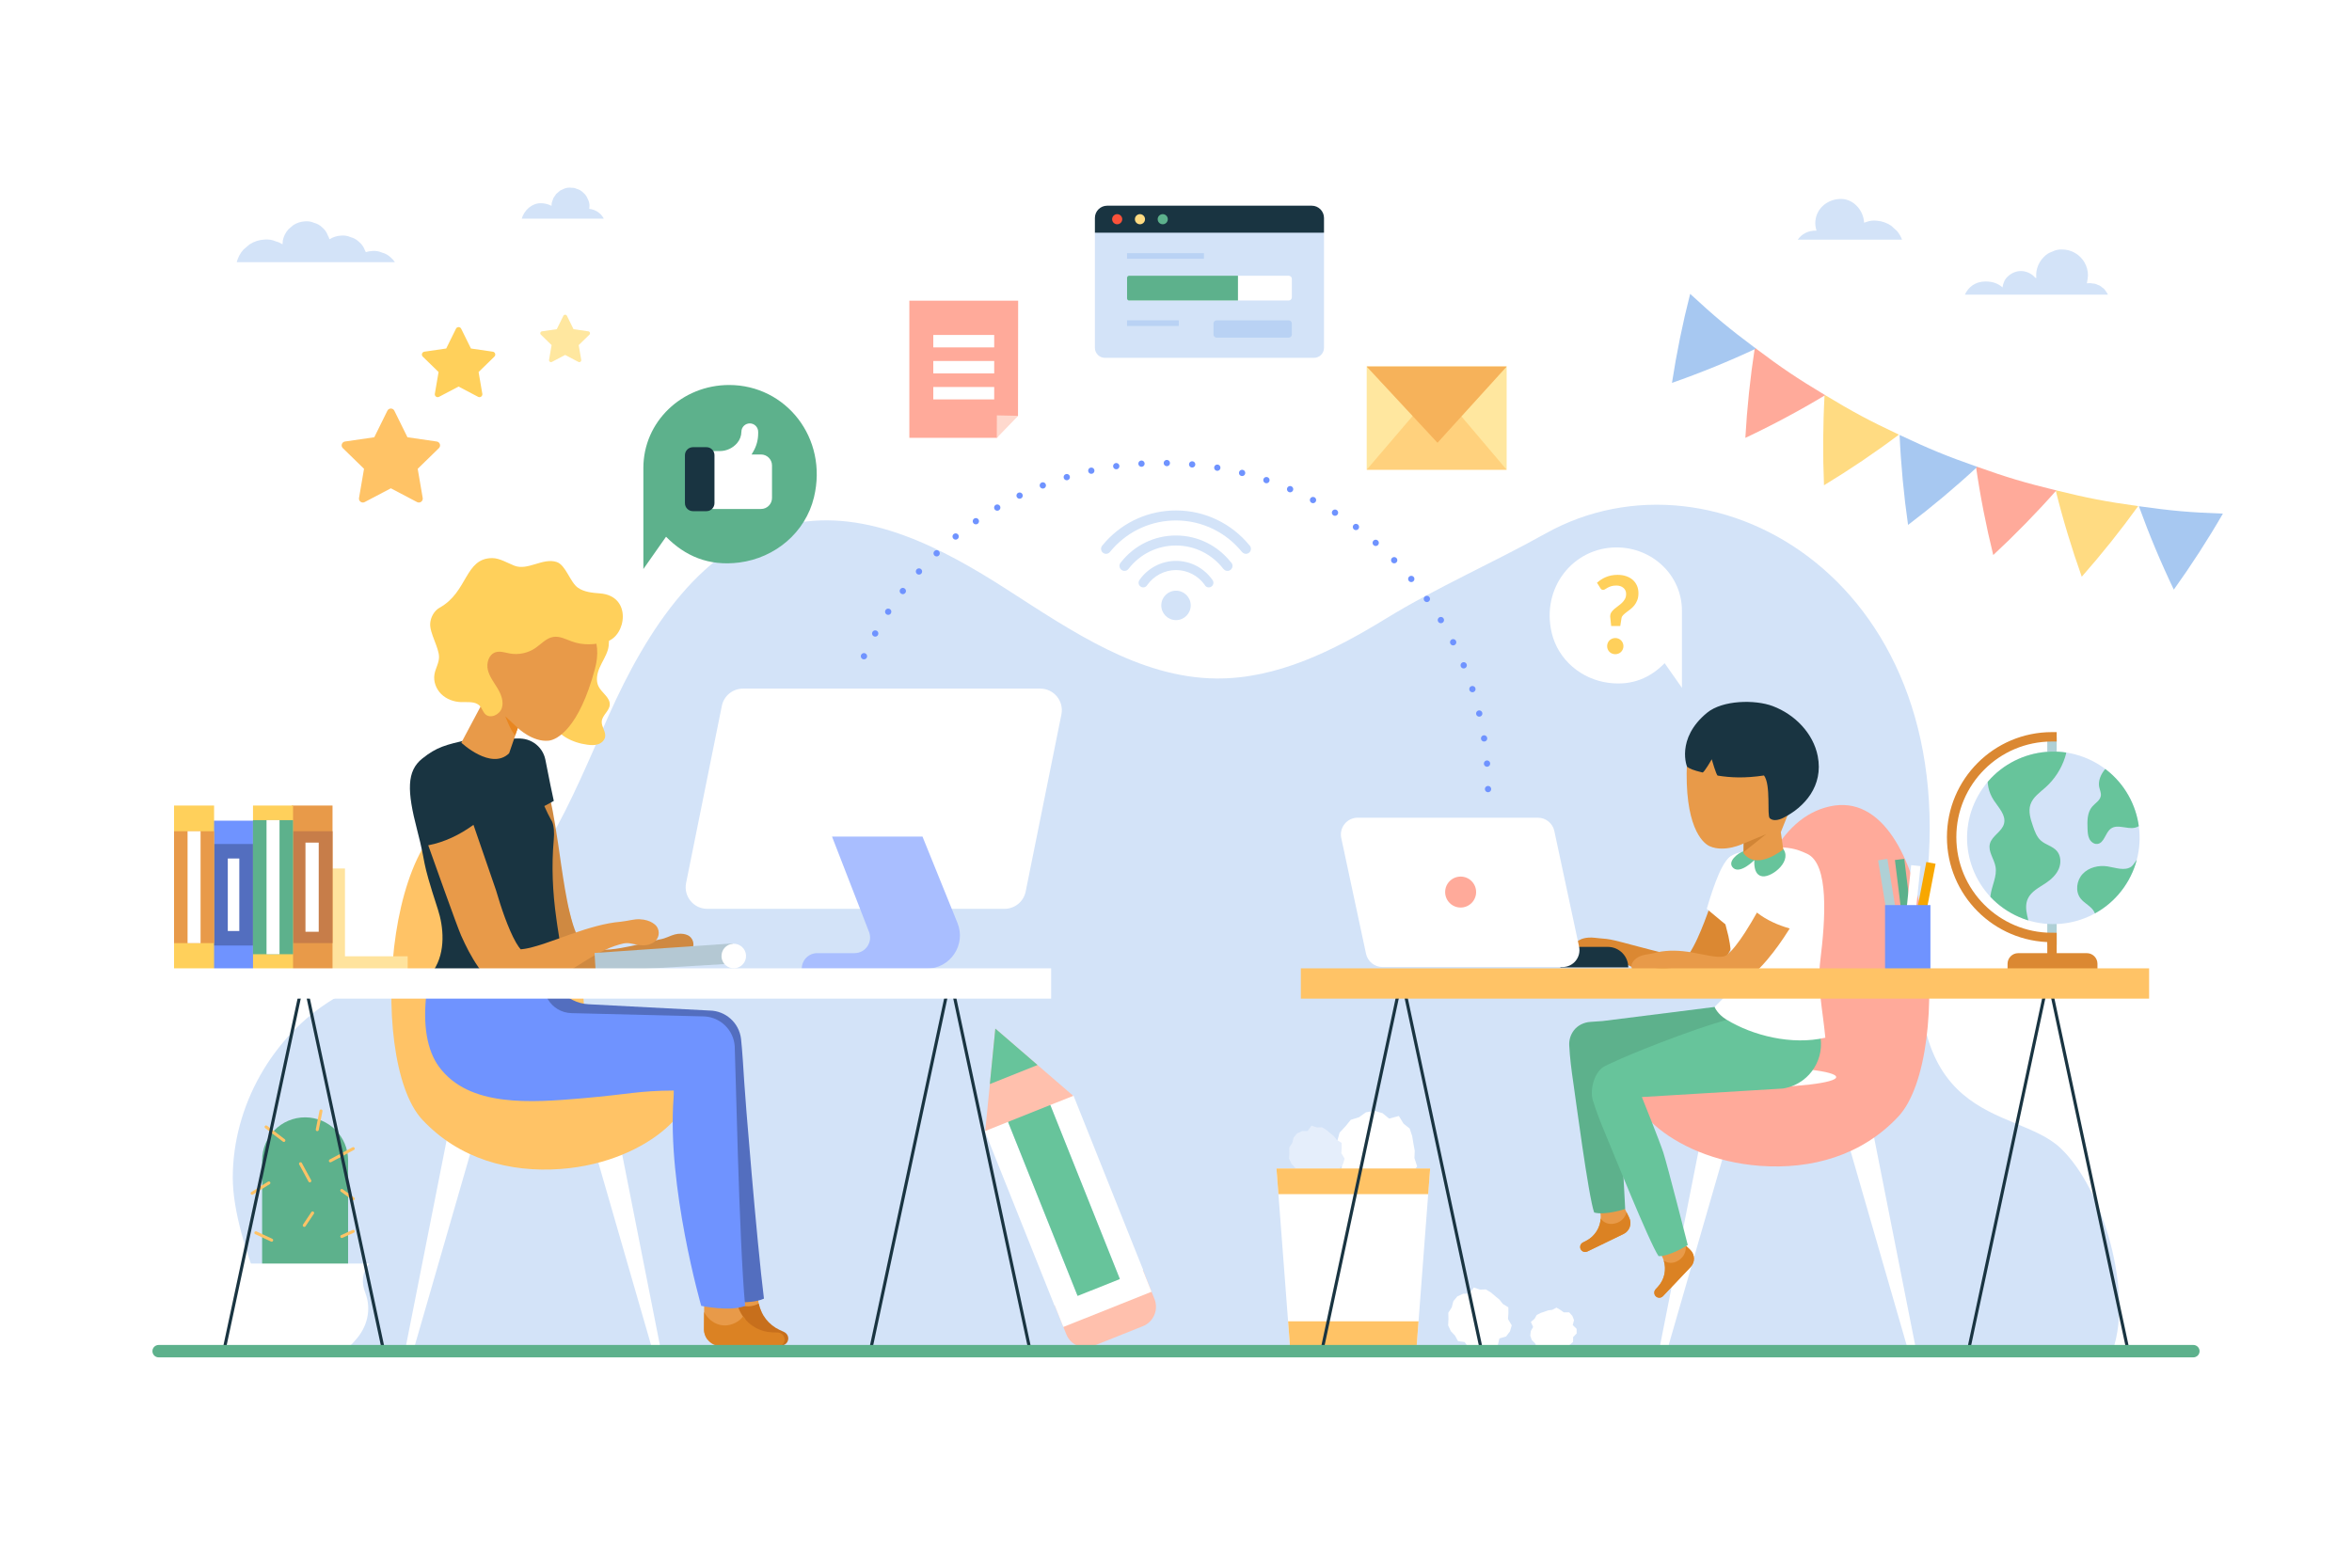 <?xml version="1.0" encoding="utf-8"?>
<!-- Generator: Adobe Illustrator 27.5.0, SVG Export Plug-In . SVG Version: 6.00 Build 0)  -->
<svg version="1.1" xmlns="http://www.w3.org/2000/svg" xmlns:xlink="http://www.w3.org/1999/xlink" x="0px" y="0px"
	 viewBox="0 0 750 500" style="enable-background:new 0 0 750 500;" xml:space="preserve">
<g id="BACKGROUND">
	<rect style="fill:#FFFFFF;" width="750" height="500"/>
</g>
<g id="OBJECTS">
	<g>
		<path style="fill:#D3E3F8;" d="M91.646,430.226h582.187c6.069-17.831-2.803-50.741-16.734-64.003
			c-14.993-14.273-53.848-5.154-43.381-79.772c14.056-100.206-66.585-146.613-120.832-116.312
			c-16.903,9.442-34.586,17.114-51.09,27.238c-16.504,10.124-34.691,19.225-54.051,19.02c-24.502-0.259-46.055-15.147-66.668-28.396
			c-20.613-13.249-44.465-25.868-68.472-20.958c-28.681,5.867-46.471,34.233-58.414,60.961
			c-11.943,26.728-23.059,56.428-47.915,71.893c-12.502,7.779-27.356,11.088-39.95,18.717
			c-19.481,11.803-32.091,34.175-32.101,56.952C74.216,396.93,91.646,430.226,91.646,430.226z"/>
		<g>
			<path style="fill:#FFC0AD;" d="M348.675,429.275l15.757-6.297c3.413-1.364,5.074-5.237,3.71-8.65l-3.793-9.492l-28.117,11.237
				l3.793,9.492C341.389,428.977,345.262,430.639,348.675,429.275z"/>
			
				<rect x="336.623" y="410.171" transform="matrix(-0.929 0.371 -0.371 -0.929 832.096 668.156)" style="fill:#FFFFFF;" width="30.28" height="7.931"/>
			<g>
				<polygon style="fill:#193441;" points="324.598,346.099 324.598,346.099 324.598,346.099 				"/>
				<polygon style="fill:#FFFFFF;" points="321.44,357.818 324.58,345.92 324.465,345.966 314.028,360.78 327.057,393.38 
					336.213,416.29 343.625,413.328 334.469,390.418 				"/>
				<polygon style="fill:#FFFFFF;" points="355.357,382.07 342.329,349.47 324.54,346.122 334.917,352.432 347.945,385.032 
					357.101,407.942 364.513,404.98 				"/>
				<g>
					<polygon style="fill:#6F93FF;" points="324.471,345.964 324.581,346.033 324.615,345.907 					"/>
					<polygon style="fill:#67C49B;" points="334.917,352.432 324.581,346.033 321.44,357.818 343.625,413.328 357.101,407.942 					
						"/>
				</g>
			</g>
			<polygon style="fill:#FFC0AD;" points="314.167,360.725 317.391,328.065 342.237,349.507 			"/>
			<polygon style="fill:#67C49B;" points="315.644,345.756 317.391,328.065 330.85,339.679 			"/>
		</g>
		<g>
			<polygon style="fill:#FFFFFF;" points="480.862,420.703 482.059,422.713 481.483,424.652 480.258,426.255 478.13,426.883 
				477.595,429.151 475.893,430.219 473.743,429.712 471.951,430.767 470.07,430.157 468.214,429.721 467.048,428.04 
				464.924,427.729 463.994,426.018 462.634,424.562 461.778,422.726 461.874,420.703 461.836,418.691 462.932,416.967 
				463.433,415.01 464.715,413.466 466.557,412.63 468.591,412.592 469.949,410.64 471.951,411.303 473.83,411.254 475.453,412.249 
				476.819,413.417 478.148,414.506 479.197,415.862 480.981,416.962 480.996,418.903 			"/>
			<polygon style="fill:#FFFFFF;" points="448.53,375.767 448.012,378.873 445.734,380.365 443.082,380.947 440.349,379.742 
				437.827,381.609 435.149,381.226 433.381,378.836 430.621,378.361 429.219,376.099 427.691,374.038 427.954,371.296 
				426.041,369.129 426.573,366.563 426.442,363.884 427.158,361.252 429.017,359.257 430.726,357.157 433.352,356.337 
				435.568,354.762 438.228,354.29 440.848,355.033 442.972,356.761 446.065,355.937 447.545,358.359 449.52,359.942 
				450.322,362.375 450.71,364.763 451.128,367.039 451.027,369.345 451.905,372.026 450.233,374.034 			"/>
			<polygon style="fill:#E5EEFB;" points="427.72,367.791 428.765,369.546 428.262,371.239 427.193,372.638 425.335,373.187 
				424.868,375.167 423.382,376.1 421.505,375.657 419.94,376.578 418.298,376.045 416.678,375.665 415.66,374.197 413.804,373.926 
				412.993,372.432 411.805,371.161 411.058,369.557 411.142,367.791 411.109,366.035 412.066,364.529 412.503,362.821 
				413.622,361.473 415.23,360.743 417.006,360.709 418.192,359.005 419.94,359.584 421.581,359.541 422.997,360.41 424.19,361.429 
				425.35,362.381 426.267,363.565 427.825,364.525 427.838,366.22 			"/>
			<polygon style="fill:#FFFFFF;" points="498.646,418.551 500.367,418.557 501.372,419.655 501.92,421.034 501.51,422.615 
				502.739,423.811 502.768,425.29 501.634,426.454 501.621,427.985 500.524,428.94 499.546,429.946 498.044,430.045 
				497.043,431.268 495.612,431.206 494.178,431.513 492.695,431.358 491.455,430.531 490.171,429.793 489.498,428.448 
				488.453,427.392 487.965,425.998 488.135,424.519 488.881,423.221 488.164,421.625 489.34,420.613 490.021,419.409 
				491.263,418.762 492.517,418.342 493.708,417.917 494.961,417.768 496.331,417.059 497.561,417.784 			"/>
			<g>
				<polygon style="fill:#FFFFFF;" points="451.704,429.756 411.375,429.756 407.038,372.67 456.041,372.67 				"/>
				<polygon style="fill:#FFC366;" points="410.742,421.424 411.375,429.756 451.704,429.756 452.337,421.424 				"/>
				<polygon style="fill:#FFC366;" points="455.419,380.859 456.041,372.67 407.038,372.67 407.66,380.859 				"/>
			</g>
		</g>
		<g>
			<path style="fill:#5DB18C;" d="M110.999,404.814H83.585v-34.738c0-7.57,6.137-13.707,13.707-13.707h0
				c7.57,0,13.707,6.137,13.707,13.707V404.814z"/>
			<path style="fill:#FFFFFF;" d="M117.8,403H97.292H76.784c2.625,3,2.42,6.601,1.328,9.386c-2.071,5.283-0.663,11.046,3.201,15.2
				c0.595,0.64,1.153,1.413,1.64,1.413h14.339h14.339c0.487,0,1.045-0.876,1.64-1.516c3.864-4.155,5.271-9.89,3.201-15.173
				C115.38,409.526,115.175,406,117.8,403z"/>
			
				<line style="fill:none;stroke:#FFC366;stroke-width:0.959;stroke-linecap:round;stroke-miterlimit:10;" x1="90.519" y1="363.733" x2="84.847" y2="359.416"/>
			
				<line style="fill:none;stroke:#FFC366;stroke-width:0.959;stroke-linecap:round;stroke-miterlimit:10;" x1="85.738" y1="377.283" x2="80.395" y2="380.591"/>
			
				<line style="fill:none;stroke:#FFC366;stroke-width:0.959;stroke-linecap:round;stroke-miterlimit:10;" x1="86.628" y1="395.545" x2="81.582" y2="393.188"/>
			
				<line style="fill:none;stroke:#FFC366;stroke-width:0.959;stroke-linecap:round;stroke-miterlimit:10;" x1="101.171" y1="360.29" x2="102.358" y2="354.323"/>
			
				<line style="fill:none;stroke:#FFC366;stroke-width:0.959;stroke-linecap:round;stroke-miterlimit:10;" x1="105.349" y1="370.237" x2="112.634" y2="366.34"/>
			
				<line style="fill:none;stroke:#FFC366;stroke-width:0.959;stroke-linecap:round;stroke-miterlimit:10;" x1="108.991" y1="379.687" x2="112.634" y2="382.34"/>
			
				<line style="fill:none;stroke:#FFC366;stroke-width:0.959;stroke-linecap:round;stroke-miterlimit:10;" x1="108.991" y1="394.366" x2="112.634" y2="392.723"/>
			
				<line style="fill:none;stroke:#FFC366;stroke-width:0.959;stroke-linecap:round;stroke-miterlimit:10;" x1="95.829" y1="371.163" x2="98.797" y2="376.625"/>
			
				<line style="fill:none;stroke:#FFC366;stroke-width:0.959;stroke-linecap:round;stroke-miterlimit:10;" x1="97.029" y1="390.83" x2="99.687" y2="386.858"/>
		</g>
	</g>
	<g>
		<path style="fill:#FFC366;" d="M125.752,130.994l4.177,8.464l9.34,1.357c1.017,0.148,1.424,1.398,0.688,2.116l-6.759,6.588
			l1.596,9.303c0.174,1.013-0.89,1.786-1.8,1.308l-8.354-4.392l-8.354,4.392c-0.91,0.478-1.973-0.294-1.8-1.308l1.596-9.303
			l-6.759-6.588c-0.736-0.718-0.33-1.968,0.688-2.116l9.34-1.357l4.177-8.464C123.982,130.072,125.297,130.072,125.752,130.994z"/>
		<path style="fill:#FFD05B;" d="M147.06,104.842l3.114,6.311l6.964,1.012c0.759,0.11,1.061,1.042,0.513,1.577l-5.039,4.912
			l1.19,6.936c0.13,0.755-0.663,1.332-1.342,0.975l-6.229-3.275l-6.229,3.275c-0.678,0.357-1.471-0.219-1.342-0.975l1.189-6.936
			l-5.039-4.912c-0.549-0.535-0.246-1.467,0.512-1.577l6.964-1.012l3.114-6.311C145.741,104.155,146.721,104.155,147.06,104.842z"/>
		<path style="fill:#FFE79F;" d="M180.774,100.713l2.11,4.274l4.717,0.685c0.514,0.075,0.719,0.706,0.347,1.069l-3.413,3.327
			l0.806,4.698c0.088,0.512-0.449,0.902-0.909,0.66l-4.219-2.218l-4.219,2.218c-0.46,0.242-0.997-0.149-0.909-0.66l0.806-4.698
			l-3.413-3.327c-0.372-0.362-0.167-0.994,0.347-1.069l4.717-0.685l2.11-4.274C179.881,100.247,180.545,100.247,180.774,100.713z"/>
	</g>
	<g>
		<g>
			<path style="fill:#D3E3F8;" d="M375,188.391c-2.593,0-4.696,2.102-4.696,4.696c0,2.593,2.102,4.696,4.696,4.696
				c2.593,0,4.696-2.102,4.696-4.696C379.696,190.493,377.594,188.391,375,188.391z"/>
			<path style="fill:#D3E3F8;" d="M386.547,184.854c-2.578-3.604-6.787-5.966-11.547-5.966c-4.597,0-8.907,2.256-11.554,5.958
				l0.017,0.016c-0.243,0.264-0.395,0.613-0.395,1c0,0.818,0.663,1.481,1.481,1.481c0.561,0,1.044-0.316,1.295-0.776
				c2.101-2.943,5.505-4.75,9.155-4.75c3.728,0,7.033,1.824,9.085,4.621c0.225,0.532,0.752,0.905,1.365,0.905
				c0.818,0,1.482-0.663,1.482-1.481c0-0.387-0.152-0.736-0.394-1L386.547,184.854z"/>
			<path style="fill:#D3E3F8;" d="M398.392,173.882c-5.558-6.758-13.979-11.078-23.392-11.078c-8.576,0-16.629,3.577-22.366,9.87
				c-0.371,0.407-0.732,0.825-1.083,1.254l0.004,0.004c-0.278,0.288-0.451,0.678-0.451,1.11c0,0.883,0.715,1.598,1.598,1.598
				c0.481,0,0.908-0.217,1.201-0.554l0.004,0.004c0.014-0.018,0.026-0.037,0.04-0.055c0.324-0.4,0.658-0.788,1.001-1.166
				c5.136-5.658,12.359-8.874,20.052-8.874c8.51,0,16.112,3.948,21.082,10.105l0.015-0.014c0.293,0.336,0.719,0.553,1.2,0.553
				c0.883,0,1.598-0.716,1.598-1.598C398.896,174.584,398.701,174.173,398.392,173.882z"/>
			<path style="fill:#D3E3F8;" d="M392.428,179.232c-4.088-5.133-10.371-8.442-17.428-8.442c-6.894,0-13.284,3.111-17.543,8.537
				c-0.296,0.292-0.48,0.696-0.48,1.145c0,0.888,0.72,1.609,1.609,1.609c0.492,0,0.926-0.225,1.221-0.573l0.003,0.003
				c0.014-0.018,0.026-0.036,0.039-0.055c0.033-0.043,0.066-0.085,0.095-0.13c3.651-4.666,9.137-7.342,15.055-7.342
				c6.187,0,11.679,2.969,15.173,7.543l0.02-0.018c0.295,0.347,0.73,0.573,1.221,0.573c0.888,0,1.609-0.72,1.609-1.609
				C393.022,179.97,392.788,179.527,392.428,179.232z"/>
		</g>
		<g>
			<g>
				
					<line style="fill:none;stroke:#6F93FF;stroke-width:2;stroke-linecap:round;stroke-miterlimit:10;" x1="275.497" y1="209.296" x2="275.497" y2="209.296"/>
				
					<path style="fill:none;stroke:#6F93FF;stroke-width:2;stroke-linecap:round;stroke-miterlimit:10;stroke-dasharray:0,8.088;" d="
					M279.081,202.046c17.619-32.393,51.953-54.379,91.421-54.379c56.083,0,101.798,44.393,103.923,99.956"/>
				
					<line style="fill:none;stroke:#6F93FF;stroke-width:2;stroke-linecap:round;stroke-miterlimit:10;" x1="474.503" y1="251.667" x2="474.503" y2="251.667"/>
			</g>
		</g>
	</g>
	<g>
		<g>
			<rect x="435.809" y="116.901" style="fill:#FFE79F;" width="44.629" height="32.917"/>
			<polygon style="opacity:0.6;fill:#FFC366;" points="480.438,149.818 435.809,149.818 458.211,123.599 			"/>
			<polygon style="fill:#FFC366;" points="458.384,141.206 435.809,116.901 480.438,116.901 			"/>
			<polygon style="opacity:0.4;fill:#E89A49;" points="458.384,141.206 435.809,116.901 480.438,116.901 			"/>
		</g>
		<g>
			<path style="fill:#5DB18C;" d="M232.51,122.79c18.105,0,31.588,16.917,27.05,35.806c-2.695,11.217-12.368,19.343-23.81,20.812
				c-9.854,1.265-17.372-2.135-23.365-8.22l-7.23,10.301v-32.238C205.155,134.475,217.469,122.79,232.51,122.79z"/>
			<g>
				<path style="fill:#FFFFFF;" d="M226.623,162.333h16.043c1.938,0,3.51-1.571,3.51-3.51v-10.361c0-1.938-1.571-3.51-3.51-3.51
					h-3.008l0.552-0.944c1.017-1.738,1.553-3.716,1.553-5.73v-0.566c0-1.476-1.197-2.673-2.673-2.673l0,0
					c-1.456,0-2.645,1.166-2.672,2.622l0,0c-0.012,1.333-0.49,2.619-1.352,3.636l0,0c-1.38,1.629-3.407,2.568-5.541,2.568h-2.902
					V162.333z"/>
				<path style="fill:#193441;" d="M225.276,163.033h-4.312c-1.41,0-2.553-1.143-2.553-2.553v-15.3c0-1.41,1.143-2.553,2.553-2.553
					h4.312c1.41,0,2.553,1.143,2.553,2.553v15.3C227.829,161.89,226.686,163.033,225.276,163.033z"/>
			</g>
		</g>
		<g>
			<polygon style="fill:#FFAA9A;" points="320.565,135.167 317.901,139.646 289.969,139.646 289.969,95.896 324.667,95.896 
				324.619,132.622 			"/>
			<polygon style="fill:#FFD9CE;" points="317.854,139.67 317.878,132.48 324.667,132.622 			"/>
			<rect x="297.606" y="106.834" style="fill:#FFFFFF;" width="19.424" height="3.96"/>
			<rect x="297.606" y="115.131" style="fill:#FFFFFF;" width="19.424" height="3.96"/>
			<rect x="297.606" y="123.428" style="fill:#FFFFFF;" width="19.424" height="3.96"/>
		</g>
		<g>
			<path style="fill:#D3E3F8;" d="M418.991,114.128h-66.65c-1.769,0-3.203-1.434-3.203-3.203V74.227l39.803-5.753l33.253,5.753
				v36.699C422.194,112.694,420.76,114.128,418.991,114.128z"/>
			<path style="fill:#193441;" d="M422.194,74.227v-4.713c0-2.157-1.749-3.906-3.906-3.906h-65.243
				c-2.157,0-3.906,1.749-3.906,3.906v4.713H422.194z"/>
			<path style="fill:#FB523A;" d="M354.631,69.917c0-0.892,0.723-1.615,1.615-1.615c0.892,0,1.615,0.723,1.615,1.615
				c0,0.892-0.723,1.615-1.615,1.615C355.354,71.532,354.631,70.809,354.631,69.917z"/>
			<path style="fill:#FFDB82;" d="M361.894,69.917c0-0.892,0.723-1.615,1.615-1.615c0.892,0,1.615,0.723,1.615,1.615
				c0,0.892-0.723,1.615-1.615,1.615C362.617,71.532,361.894,70.809,361.894,69.917z"/>
			<path style="fill:#5DB18C;" d="M369.157,69.917c0-0.892,0.723-1.615,1.615-1.615c0.892,0,1.615,0.723,1.615,1.615
				c0,0.892-0.723,1.615-1.615,1.615C369.88,71.532,369.157,70.809,369.157,69.917z"/>
			<path style="fill:#FFFFFF;" d="M410.939,95.844h-50.546c-0.552,0-1-0.448-1-1v-5.905c0-0.552,0.448-1,1-1h50.546
				c0.552,0,1,0.448,1,1v5.905C411.939,95.396,411.492,95.844,410.939,95.844z"/>
			<path style="fill:#5DB18C;" d="M394.76,87.939h-34.698c-0.369,0-0.669,0.299-0.669,0.669v6.568c0,0.369,0.299,0.669,0.669,0.669
				h34.698V87.939z"/>
			<rect x="359.394" y="80.747" style="opacity:0.4;fill:#91BAEE;" width="24.515" height="1.783"/>
			<rect x="359.394" y="102.175" style="opacity:0.4;fill:#91BAEE;" width="16.492" height="1.783"/>
			<path style="opacity:0.4;fill:#91BAEE;" d="M410.939,107.682h-22.986c-0.552,0-1-0.448-1-1v-3.507c0-0.552,0.448-1,1-1h22.986
				c0.552,0,1,0.448,1,1v3.507C411.939,107.234,411.492,107.682,410.939,107.682z"/>
		</g>
	</g>
	<g>
		<path style="fill:#FFFFFF;" d="M515.463,174.595c-13.812,0-24.099,12.906-20.637,27.316c2.056,8.557,9.436,14.757,18.165,15.878
			c7.518,0.965,13.253-1.629,17.826-6.271l5.516,7.859v-24.594C536.332,183.509,526.938,174.595,515.463,174.595z"/>
		<g>
			<path style="fill:#FFD05B;" d="M510.519,184.885c0.464-0.308,0.963-0.577,1.501-0.806c0.536-0.229,1.12-0.409,1.748-0.54
				c0.63-0.131,1.31-0.197,2.041-0.197c0.994,0,1.9,0.137,2.717,0.411c0.818,0.274,1.518,0.666,2.101,1.175
				c0.582,0.508,1.035,1.123,1.354,1.843c0.32,0.721,0.48,1.526,0.48,2.418c0,0.869-0.126,1.621-0.377,2.255
				c-0.251,0.635-0.57,1.186-0.952,1.655c-0.383,0.468-0.797,0.874-1.243,1.218c-0.447,0.343-0.87,0.666-1.269,0.968
				c-0.401,0.303-0.746,0.6-1.037,0.892c-0.292,0.291-0.466,0.62-0.524,0.986l-0.394,2.504h-2.899l-0.292-2.795
				c-0.011-0.057-0.017-0.105-0.017-0.145v-0.146c0-0.503,0.126-0.94,0.377-1.312c0.251-0.371,0.567-0.721,0.944-1.046
				c0.377-0.326,0.783-0.643,1.217-0.952c0.434-0.309,0.841-0.643,1.217-1.003c0.377-0.36,0.691-0.769,0.943-1.226
				c0.251-0.457,0.377-0.994,0.377-1.612c0-0.411-0.077-0.78-0.23-1.106c-0.155-0.326-0.369-0.606-0.644-0.841
				c-0.274-0.234-0.603-0.414-0.986-0.54c-0.383-0.126-0.797-0.189-1.243-0.189c-0.652,0-1.204,0.071-1.656,0.214
				c-0.451,0.142-0.834,0.303-1.148,0.48c-0.316,0.177-0.581,0.338-0.799,0.48c-0.216,0.143-0.41,0.214-0.582,0.214
				c-0.412,0-0.709-0.171-0.892-0.515l-1.114-1.766C509.629,185.52,510.055,185.194,510.519,184.885z M512.679,205.068
				c0.133-0.32,0.316-0.594,0.549-0.823c0.235-0.228,0.513-0.411,0.832-0.549c0.32-0.137,0.663-0.205,1.029-0.205
				c0.355,0,0.691,0.068,1.011,0.205c0.321,0.138,0.595,0.32,0.824,0.549c0.229,0.229,0.412,0.503,0.549,0.823
				c0.137,0.32,0.205,0.658,0.205,1.012c0,0.366-0.068,0.706-0.205,1.02c-0.137,0.314-0.32,0.586-0.549,0.815
				c-0.229,0.228-0.503,0.408-0.824,0.54c-0.32,0.132-0.656,0.198-1.011,0.198c-0.366,0-0.709-0.066-1.029-0.198
				c-0.32-0.131-0.598-0.311-0.832-0.54c-0.233-0.229-0.416-0.5-0.549-0.815c-0.131-0.314-0.197-0.654-0.197-1.02
				C512.482,205.726,512.548,205.389,512.679,205.068z"/>
		</g>
	</g>
	<g>
		<path style="fill:#D3E3F8;" d="M626.551,93.977c1.106-2.402,3.296-4.203,6.582-4.203c2.433,0,4.152,0.741,5.419,1.895
			c0.178-1.3,0.687-2.577,1.672-3.481c1.163-1.068,2.593-1.742,4.204-1.742c1.524,0,3.126,0.663,4.204,1.742
			c0.112,0.112,0.22,0.236,0.326,0.363c0.125,0.038,0.252,0.073,0.375,0.117c-0.102-1.027-0.021-2.068,0.247-3.039
			c0.392-1.398,1.105-2.613,2.128-3.643c0.748-0.805,1.636-1.374,2.659-1.707c0.984-0.517,2.045-0.754,3.182-0.711
			c1.49,0.005,2.88,0.38,4.167,1.127c1.24,0.734,2.228,1.721,2.962,2.962c0.747,1.288,1.123,2.676,1.127,4.167
			c-0.062,0.801-0.149,1.606-0.323,2.39c-0.013,0.059-0.039,0.113-0.053,0.171c0.633-0.115,1.266-0.103,1.899,0.039
			c0.569,0.002,1.1,0.145,1.592,0.431c0.534,0.15,0.998,0.42,1.392,0.811c0.474,0.28,0.851,0.658,1.132,1.132
			c0.279,0.361,0.528,0.76,0.737,1.18H626.551z"/>
		<path style="fill:#D3E3F8;" d="M573.25,76.447h33.27c-0.368-0.995-0.892-1.918-1.596-2.757c-0.623-0.564-1.246-1.127-1.869-1.691
			c-1.369-0.927-2.876-1.463-4.522-1.606c-1.241-0.15-2.429,0.006-3.563,0.469c-0.191,0.042-0.372,0.105-0.556,0.162
			c-0.137-3.758-3.201-7.445-7.127-7.567c-4.203-0.131-8.047,2.765-8.411,7.112c-0.084,1.007,0.054,2.028,0.375,2.995
			c-0.009,0-0.017-0.002-0.026-0.002C576.495,73.476,574.49,74.699,573.25,76.447z"/>
		<path style="fill:#D3E3F8;" d="M75.482,83.626c0.397-1.504,1.103-2.853,2.154-4.028c0.661-0.562,1.322-1.123,1.983-1.685
			c1.442-0.913,3.015-1.417,4.719-1.512C85.624,76.286,86.844,76.486,88,77c0.756,0.192,1.45,0.507,2.097,0.917
			c0.032-0.419,0.063-0.838,0.095-1.257c0.283-1.345,0.883-2.53,1.801-3.555c0.519-0.441,1.039-0.882,1.558-1.324
			c1.133-0.717,2.369-1.113,3.707-1.188c1.01-0.09,1.97,0.066,2.878,0.47c0.994,0.253,1.868,0.746,2.622,1.477
			c0.806,0.673,1.388,1.491,1.743,2.453c0.242,0.42,0.425,0.858,0.553,1.315c1.146-0.7,2.389-1.094,3.734-1.169
			c1.05-0.094,2.047,0.069,2.991,0.489c1.034,0.263,1.942,0.775,2.725,1.535c0.838,0.699,1.442,1.549,1.812,2.55
			c0.132,0.228,0.246,0.462,0.345,0.7c0.649-0.201,1.322-0.326,2.022-0.365c1.097-0.098,2.138,0.072,3.123,0.51
			c1.079,0.275,2.028,0.809,2.846,1.603c0.515,0.43,0.932,0.923,1.275,1.464H75.482z"/>
		<path style="fill:#D3E3F8;" d="M192.535,69.739h-26.163c0.773-2.67,3.184-4.929,6.07-4.929c1.222,0,2.396,0.303,3.427,0.84
			c0.025-0.329,0.049-0.657,0.074-0.986c0.172-0.495,0.343-0.99,0.515-1.485c0.306-0.448,0.612-0.895,0.918-1.343
			c0.413-0.351,0.826-0.702,1.239-1.053c0.474-0.222,0.949-0.445,1.423-0.667c0.756-0.27,1.522-0.343,2.299-0.219
			c0.533-0.026,1.038,0.079,1.516,0.316c0.791,0.201,1.486,0.593,2.085,1.175c0.03,0.032,0.059,0.064,0.089,0.096
			c0.628,0.524,1.08,1.16,1.357,1.91c0.387,0.67,0.586,1.4,0.598,2.19c-0.026,0.34-0.051,0.68-0.077,1.021
			C189.9,66.834,191.664,68.001,192.535,69.739z"/>
	</g>
	<g>
		<g>
			<g>
				<path style="fill:#A7C8F1;" d="M693.18,188.054c-4.13-8.63-7.89-17.601-11.139-26.6c10.637,1.485,16.009,1.962,26.795,2.362
					C704.041,172.104,698.76,180.273,693.18,188.054z"/>
			</g>
			<g>
				<path style="fill:#FFDB82;" d="M663.826,183.943c-3.209-9.006-6.02-18.308-8.324-27.587c10.402,2.554,15.678,3.571,26.31,5.065
					C676.218,169.179,670.151,176.77,663.826,183.943z"/>
				<path style="fill:#FFAA9A;" d="M635.6,177.026c-2.287-9.282-4.15-18.816-5.516-28.278c10.095,3.581,15.237,5.118,25.642,7.663
					C649.393,163.573,642.605,170.522,635.6,177.026z"/>
				<path style="fill:#A7C8F1;" d="M608.44,167.418c-1.361-9.466-2.276-19.141-2.705-28.695c9.713,4.576,14.683,6.616,24.784,10.179
					C623.508,155.402,616.06,161.644,608.44,167.418z"/>
			</g>
			<g>
				<path style="fill:#FFDB82;" d="M581.633,154.772c-0.404-9.566-0.346-19.293,0.185-28.853c9.242,5.575,13.997,8.12,23.708,12.706
					C597.877,144.372,589.816,149.816,581.633,154.772z"/>
				<path style="fill:#FFAA9A;" d="M556.554,139.656c0.537-9.576,1.551-19.266,3.018-28.745c8.696,6.531,13.198,9.561,22.444,15.127
					C573.809,130.978,565.217,135.57,556.554,139.656z"/>
				<path style="fill:#A7C8F1;" d="M533.155,122.11c1.465-9.501,3.416-19.071,5.799-28.385c8.076,7.456,12.289,10.954,20.995,17.469
					C551.258,115.265,542.214,118.946,533.155,122.11z"/>
			</g>
		</g>
	</g>
	<g>
		<g>
			<g>
				<polygon style="fill:#FFFFFF;" points="154.056,353.731 131.733,431.002 129.103,431.002 145.924,345.96 				"/>
				<polygon style="fill:#FFFFFF;" points="185.867,353.731 208.19,431.002 210.819,431.002 193.998,345.96 				"/>
			</g>
			<path style="fill:#FFC366;" d="M217.352,342.736c8.967,7.742-9.533,27.953-38.533,30.097
				c-16.45,1.217-32.497-3.254-44.144-15.708c-18.162-19.422-11.507-106.237,21.805-98.944
				c33.312,7.293,30.224,82.929,30.224,82.929L217.352,342.736z"/>
			<ellipse style="fill:#FFFFFF;" cx="183.345" cy="344.521" rx="28.865" ry="3.376"/>
		</g>
		<g>
			<path style="fill:#FFFFFF;" d="M225.523,289.862h94.8c3.274,0,6.095-2.308,6.742-5.518l11.395-56.48
				c0.859-4.259-2.397-8.238-6.742-8.238h-94.8c-3.274,0-6.095,2.308-6.742,5.518l-11.395,56.48
				C217.921,285.883,221.177,289.862,225.523,289.862z"/>
			<path style="fill:#A9BEFF;" d="M294.163,266.824h-28.849l11.805,30.416c1.261,3.249-1.136,6.75-4.621,6.75h-11.881
				c-2.737,0-4.955,2.219-4.955,4.955l0,0h39.834c7.512,0,12.637-7.603,9.819-14.566L294.163,266.824z"/>
		</g>
		<g>
			<path style="fill:#CF8941;" d="M175.429,254.754c0,0,0.078,0.353,0.226,1.016c0.157,0.731,0.375,1.735,0.619,3.02
				c0.479,2.569,1.073,6.192,1.72,10.447c0.625,4.257,1.292,9.164,2.152,14.239c0.448,2.53,0.92,5.107,1.524,7.603
				c0.601,2.484,1.337,4.915,2.209,6.934c0.434,1.002,0.915,1.892,1.372,2.537c0.457,0.654,0.858,1.03,1.088,1.203
				c0.03,0.016,0.058,0.043,0.085,0.063l0.04,0.024l0.019,0.015l0.01,0.008c-0.096-0.03,0.223,0.073-0.215-0.066l0.031,0.012
				l0.977,0.376c0.126,0.039,0.251,0.091,0.377,0.154l0.628,0.174c0.869,0.204,1.849,0.359,2.898,0.385
				c2.106,0.115,4.448-0.133,6.733-0.526c2.286-0.397,4.554-0.874,6.659-1.389c2.12-0.492,4.091-1.013,5.901-1.384
				c1.823-0.293,3.298-1.226,4.698-1.568c1.383-0.365,2.603-0.25,3.395-0.025c0.814,0.245,1.217,0.546,1.217,0.546
				c1.467,1.094,1.769,3.17,0.675,4.637c-0.12,0.161-0.252,0.308-0.394,0.441l-0.529,0.488c0,0-0.311,0.288-0.838,0.524
				c-0.545,0.285-1.297,0.47-2.383,0.526c-1.07,0.055-2.563-0.207-4.087,0.472c-1.537,0.599-3.29,1.348-5.216,2.279
				c-1.943,0.902-4.043,2.015-6.456,3.062c-2.409,1.046-5.112,2.111-8.348,2.747c-1.617,0.282-3.377,0.479-5.252,0.372l-1.425-0.126
				c-0.552-0.085-1.107-0.181-1.662-0.29l-1.034-0.22l-0.032-0.007l-0.276-0.089l-0.113-0.039l-0.227-0.079l-0.452-0.164
				c-0.296-0.116-0.584-0.246-0.874-0.376c-2.298-1.088-4.042-2.665-5.38-4.213c-1.344-1.565-2.332-3.151-3.176-4.703
				c-1.675-3.108-2.748-6.132-3.677-9.06c-0.91-2.927-1.648-5.761-2.26-8.486c-1.242-5.442-2.119-10.427-2.892-14.633
				c-0.731-4.213-1.359-7.633-1.844-9.975c-0.235-1.15-0.419-2.054-0.545-2.671c-0.141-0.647-0.217-0.992-0.217-0.992l-0.003-0.016
				c-0.879-4.021,1.669-7.993,5.69-8.871C170.584,248.211,174.55,250.733,175.429,254.754z"/>
		</g>
		<g>
			<path style="fill:#FFD05B;" d="M193.829,207.269c-0.593,1.99-1.784,3.742-2.615,5.644c-0.831,1.902-1.281,4.16-0.352,6.017
				c1.054,2.108,3.763,3.554,3.569,5.903c-0.163,1.968-2.4,3.289-2.549,5.259c-0.128,1.689,1.348,3.232,1.082,4.904
				c-0.18,1.134-1.163,2.016-2.253,2.378c-1.09,0.363-2.273,0.293-3.412,0.145c-4.828-0.625-9.974-3.128-11.409-7.78
				c-0.805-2.609-0.298-5.427,0.32-8.087c1.855-7.979,4.674-15.734,8.374-23.043c1.269-2.507,5.026-6.454,7.386-2.758
				C193.781,198.689,194.765,204.125,193.829,207.269z"/>
			<path style="fill:#193441;" d="M158.319,249.883c0.574,2.68,1.417,6.475,2.525,11.011c1.381-0.558,2.843-1.025,4.492-1.416
				c2.238-0.53,4.915-0.965,6.486-1.621c1.693-0.706,3.264-1.521,4.771-2.412c-0.794-3.621-1.413-6.689-1.846-8.918
				c-0.51-2.572-0.802-4.042-0.802-4.042l-0.035-0.178c-0.9-4.538-5.309-7.488-9.847-6.588c-4.538,0.9-7.492,5.287-6.592,9.825
				C157.471,245.546,157.78,247.123,158.319,249.883z"/>
			<path style="fill:#193441;" d="M139.64,290.068c1.757,5.393,2.61,13.432-1.39,19.432c1.803,0.714,24,0.5,24,0.5
				s10.562-7.488,16.194-10.176c-0.646-3.835-0.973-6.401-1.036-6.843c-1.185-8.342-1.587-16.793-0.821-25.183
				c0.206-2.259,0.057-4.461-0.553-5.791c0,0-9.075-15.345-4.14-22.414c-1.897-3.275-5.722-4.974-12.926-3.497l-9.724-0.179
				c-7.159,1.669-9.902,2.28-14.586,6.015c-5.007,3.992-4.892,10.316-1.645,22.754C136.261,277.123,133.906,272.469,139.64,290.068z
				"/>
			<g>
				<defs>
					<path id="XMLID_4_" d="M189.709,213.356c2.493-9.291-1.306-16.124-11.403-20.135c-6.018-2.39-12.867-1.308-18.111,2.491
						l-0.757,0.549c-4.336,3.14-7.76,9.575-8.268,14.904l2.493,13.393l-6.554,12.319c0,0,9.51,8.931,15.234,3.376l2.78-8.07
						c0,0,4.76,4.591,9.865,4.043C177.656,235.94,184.619,232.316,189.709,213.356z"/>
				</defs>
				<use xlink:href="#XMLID_4_"  style="overflow:visible;fill:#E89A49;"/>
				<clipPath id="XMLID_00000083065431645554318530000005960827437338780297_">
					<use xlink:href="#XMLID_4_"  style="overflow:visible;"/>
				</clipPath>
			</g>
			<path style="fill:#E89A49;" d="M136.556,269.599c1.069,2.961,9.109,25.678,10.487,28.784c1.478,3.292,3.105,6.613,5.493,10.079
				c1.245,1.731,2.583,3.542,5.013,5.414c1.236,0.906,2.873,1.906,5.194,2.346c0.569,0.106,1.175,0.168,1.789,0.173l0.23,0.002
				c-0.012,0,0.589-0.014,0.35-0.009l0.039-0.005l0.156-0.018l0.313-0.036l0.672-0.079l1.046-0.156
				c0.753-0.11,1.237-0.251,1.794-0.386c0.561-0.129,1.044-0.302,1.559-0.457c1.003-0.32,1.928-0.707,2.804-1.096
				c1.754-0.781,3.32-1.62,4.778-2.489c2.911-1.723,5.469-3.415,7.885-4.911c2.409-1.503,4.658-2.822,6.791-3.794
				c2.121-1.011,4.112-1.655,5.872-2.053c0.885-0.182,1.731-0.111,2.481,0.026c0.369,0.074,0.723,0.145,1.061,0.213
				c0.33,0.084,0.64,0.154,0.936,0.188c1.164,0.216,2.083,0.199,2.778,0.095c0.681-0.072,1.124-0.266,1.124-0.266l0.704-0.307
				c1.819-0.794,2.65-2.913,1.855-4.732c-0.144-0.329-0.342-0.638-0.563-0.898c0,0-0.369-0.431-1.212-0.949
				c-0.835-0.518-2.202-1.021-3.987-1.089c-1.799-0.104-3.884,0.569-6.178,0.804c-2.327,0.181-4.872,0.682-7.537,1.373
				c-2.663,0.707-5.465,1.589-8.308,2.594c-2.845,0.994-5.745,2.115-8.6,3.052c-1.427,0.452-2.826,0.897-4.147,1.221
				c-0.661,0.165-1.302,0.279-1.895,0.384c-0.288,0.036-0.598,0.107-0.857,0.113c-0.155,0.011-0.33,0.029-0.466,0.036
				c-0.297-0.35-0.927-1.18-1.459-2.133c-1.286-2.232-2.477-5.106-3.544-7.969c-1.068-2.889-1.997-5.868-2.861-8.782
				c-0.112-0.379-7.06-20.433-7.169-20.81C146.644,266.229,141.732,268.61,136.556,269.599z M164.792,302.718l0.073-0.004
				c0.189-0.003,0.368,0.012,0.523,0.032l-0.355-0.007l-0.314-0.008l-0.157-0.004l-0.039-0.001
				C164.255,302.732,164.831,302.718,164.792,302.718z"/>
			<path style="fill:#E88620;" d="M165.122,232.184l-3.994-3.725c0,0,1.736,4.686,3.124,6.075L165.122,232.184z"/>
			<path style="fill:#FFD05B;" d="M191.356,189.262c-2.442-0.191-5.018-0.402-7.036-1.791c-2.549-1.754-3.872-7.255-6.809-8.227
				c-4.419-1.461-9.181,2.867-13.514,1.169c-2.188-0.858-4.674-2.413-7.024-2.413c-8.782-0.001-7.756,10.805-16.753,15.793
				c-1.768,0.98-2.913,3.071-3.042,5.088c-0.193,3.028,2.774,7.576,2.82,10.61c0.029,1.935-1.143,3.683-1.463,5.592
				c-0.382,2.281,0.536,4.687,2.191,6.302c1.655,1.615,3.974,2.466,6.286,2.542c2.089,0.069,4.534-0.333,5.963,1.192
				c0.745,0.795,1.014,1.965,1.818,2.701c1.638,1.5,4.558,0.118,5.228-2c0.669-2.118-0.236-4.408-1.38-6.312
				c-1.145-1.904-2.57-3.711-3.077-5.874c-0.507-2.163,0.29-4.862,2.391-5.585c1.485-0.511,3.089,0.097,4.635,0.375
				c2.797,0.504,5.782-0.135,8.129-1.738c1.856-1.269,3.441-3.162,5.658-3.537c1.998-0.338,3.942,0.661,5.837,1.378
				c3.608,1.366,7.558,1.166,11.264,0.095C199.718,202.82,201.614,190.065,191.356,189.262z"/>
			<g>
				<polygon style="fill:#B4C8D3;" points="234.068,307.301 189.946,309.923 189.589,303.934 233.66,300.89 233.789,306.927 				"/>
				<path style="fill:#FFFFFF;" d="M237.861,305.451c-0.297,2.143-2.275,3.639-4.417,3.341c-2.143-0.297-3.639-2.275-3.342-4.417
					c0.297-2.143,2.275-3.639,4.418-3.342C236.662,301.33,238.158,303.308,237.861,305.451z"/>
			</g>
		</g>
		<g>
			<g>
				<path style="fill:#E89A49;" d="M242.876,418.5c-1.141-2.37-1.509-5.114-0.901-7.83l0,0l-9.826-3.452l-3.216,7.245
					c-0.59,1.33-0.6,2.768-0.146,4.038H242.876z"/>
				<path style="fill:#C76F1C;" d="M228.932,414.462l2.2-4.957c0.238,3.653,2.949,7.349,7.656,7.128
					c1.254-0.059,2.296-0.383,3.149-0.886c0.756,3.612,3.159,6.786,6.674,8.428l1.487,0.695c0.815,0.401,1.31,1.253,1.257,2.16
					c-0.093,1.574-1.73,2.572-3.172,1.932l-16.485-7.317C228.952,420.426,227.713,417.21,228.932,414.462z"/>
				<path style="fill:#536EBF;" d="M237.336,345.306c-0.157-2.803-0.702-11.177-1.037-13.977c-0.616-5.153-4.957-8.952-10.007-9.026
					l-38.622-2.009c-3.607-0.188-6.962-1.909-9.218-4.729L178,315l-6-0.5l-1.5,31.297c0,0,35.752,1.163,47.041,0.583
					c0.019,0.746,0.027,1.493,0.057,2.239c0.22,5.609,0.605,11.215,1.131,16.817c0.53,5.602,10.889,49.403,10.89,49.407
					c0,0,9.336,1.506,13.987-0.657C241.333,396.167,237.444,348.111,237.336,345.306z"/>
			</g>
			<g>
				<g>
					<path style="fill:#E89A49;" d="M237.667,420.82c-1.355-1.557-2.324-3.471-2.734-5.612h0l-10.388,0.747l-0.064,7.926
						c-0.01,1.232,0.395,2.368,1.078,3.286h12.109V420.82z"/>
					<path style="fill:#DB8223;" d="M224.48,423.881l0.044-5.424c1.674,3.256,5.632,5.567,9.861,3.49
						c1.127-0.554,1.953-1.266,2.535-2.066c2.132,3.013,5.6,4.966,9.479,5.073l1.641,0.045c0.908,0.044,1.701,0.627,2.013,1.48
						c0.542,1.481-0.563,3.048-2.14,3.035l-18.035-0.146C226.872,429.343,224.456,426.887,224.48,423.881z"/>
				</g>
				<path style="fill:#6F93FF;" d="M170.88,312.19l3.796,6.486c1.575,2.691,4.429,4.375,7.546,4.452l42.489,1.054
					c5.041,0.31,9.199,4.309,9.573,9.485c0.203,2.812,1.387,62.729,3.325,82.825c-4.747,1.943-14.003,0-14.003,0
					c-0.001-0.004-10.973-38.16-8.814-66.431c0.057-0.744,0.032-1.493,0.048-2.239c-11.303,0.05-14.121,1.179-28.904,2.447
					c-16.681,1.43-36.378,2.946-45.935-10.02c-3.781-5.129-5.25-13.25-4-23.5L170.88,312.19z"/>
			</g>
		</g>
		<g>
			<polygon style="fill:#FFE39D;" points="110,305 110,277 105,277 105,309 130,309 130,305 			"/>
			<g>
				<rect x="93.009" y="256.919" style="fill:#E89A49;" width="13.026" height="52.081"/>
				<rect x="93.009" y="265.117" style="fill:#C77D49;" width="13.026" height="35.684"/>
				<rect x="97.407" y="268.743" style="fill:#FFFFFF;" width="4.228" height="28.434"/>
			</g>
			<g>
				<rect x="68.089" y="261.748" style="fill:#6F93FF;" width="12.767" height="47.252"/>
				<rect x="68.089" y="269.186" style="fill:#536EBF;" width="12.767" height="32.376"/>
				<rect x="72.637" y="273.813" style="fill:#FFFFFF;" width="3.671" height="23.122"/>
			</g>
			<g>
				<rect x="80.678" y="256.919" style="fill:#FFD05B;" width="12.767" height="52.081"/>
				<rect x="80.678" y="261.582" style="fill:#5DB18C;" width="12.767" height="42.756"/>
				<rect x="84.99" y="261.575" style="fill:#FFFFFF;" width="4.144" height="42.768"/>
			</g>
			<g>
				<rect x="55.5" y="256.919" style="fill:#FFD05B;" width="12.767" height="52.081"/>
				<rect x="55.5" y="265.117" style="fill:#E89A49;" width="12.767" height="35.684"/>
				<rect x="59.811" y="265.117" style="fill:#FFFFFF;" width="4.144" height="35.684"/>
			</g>
		</g>
		<g>
			<g>
				<g>
					<g>
						
							<line style="fill:none;stroke:#193441;stroke-linecap:round;stroke-miterlimit:10;" x1="328.208" y1="429.514" x2="303.024" y2="311.672"/>
					</g>
					
						<line style="fill:none;stroke:#193441;stroke-linecap:round;stroke-miterlimit:10;" x1="277.839" y1="429.514" x2="303.024" y2="311.672"/>
				</g>
				<g>
					<g>
						
							<line style="fill:none;stroke:#193441;stroke-linecap:round;stroke-miterlimit:10;" x1="122.041" y1="429.514" x2="96.856" y2="311.672"/>
					</g>
					
						<line style="fill:none;stroke:#193441;stroke-linecap:round;stroke-miterlimit:10;" x1="71.672" y1="429.514" x2="96.856" y2="311.672"/>
				</g>
			</g>
			
				<rect x="54.694" y="308.844" transform="matrix(-1 -1.224647e-16 1.224647e-16 -1 389.879 627.345)" style="fill:#FFFFFF;" width="280.49" height="9.658"/>
		</g>
	</g>
	<g>
		<path style="fill:#DB8832;" d="M559.987,282.443c0,0-0.087,0.29-0.249,0.835c-0.164,0.526-0.387,1.294-0.715,2.253
			c-0.655,1.918-1.571,4.652-2.877,7.884c-0.651,1.617-1.381,3.366-2.236,5.201c-0.852,1.837-1.788,3.775-2.916,5.763
			c-1.141,1.991-2.363,4.052-4.108,6.167c-0.89,1.055-1.868,2.143-3.351,3.229c-0.75,0.535-1.641,1.083-2.833,1.492
			c-1.17,0.409-2.738,0.615-4.25,0.291c-0.348-0.082-0.769-0.199-1.044-0.298l-0.389-0.16l-0.777-0.319l-1.552-0.637
			c-1.03-0.409-2.057-0.877-3.092-1.333c-2.065-0.906-4.039-1.88-5.957-2.795c-1.896-0.932-3.73-1.834-5.468-2.688
			c-1.725-0.863-3.334-1.591-4.779-2.169c-0.358-0.131-0.708-0.259-1.05-0.384c-0.333-0.101-0.657-0.2-0.974-0.297
			c-0.62-0.153-1.213-0.297-1.77-0.229c-1.113,0.109-2.068,0.524-2.931,0.655c-0.859,0.168-1.6,0.15-2.134,0.102
			c-0.526-0.055-0.834-0.177-0.834-0.177l-0.133-0.053c-1.354-0.536-2.017-2.068-1.481-3.423c0.128-0.323,0.319-0.613,0.544-0.85
			c0,0,0.237-0.248,0.732-0.541c0.247-0.15,0.558-0.309,0.933-0.464c0.39-0.143,0.855-0.265,1.38-0.362
			c0.518-0.103,1.169-0.109,1.834-0.116c0.701,0.057,1.447,0.085,2.256,0.208c0.798,0.074,1.647,0.152,2.542,0.235
			c0.43,0.068,0.871,0.138,1.322,0.21c0.43,0.093,0.87,0.188,1.32,0.285c1.764,0.403,3.574,0.916,5.446,1.407
			c1.864,0.489,3.829,1.004,5.862,1.537c2.017,0.506,4.101,1.03,6.219,1.561c1.059,0.274,2.126,0.549,3.197,0.826l1.621,0.431
			l0.812,0.216l0.406,0.108c-0.008-0.017-0.156-0.072-0.234-0.081c-0.408-0.117-0.83-0.06-0.954-0.036
			c-0.141,0.026-0.071-0.019,0.062-0.16c0.283-0.277,0.78-0.877,1.23-1.564c0.928-1.39,1.841-3.124,2.633-4.849
			c1.603-3.485,2.9-7.022,3.971-10.056c1.057-3.049,1.916-5.62,2.464-7.426c0.549-1.773,0.863-2.786,0.863-2.786l0.035-0.114
			c0.974-3.144,4.312-4.903,7.456-3.929C559.164,276.013,560.92,279.317,559.987,282.443z"/>
		<g>
			<g>
				<polygon style="fill:#FFFFFF;" points="585.944,352.731 608.267,430.002 610.897,430.002 594.076,344.96 				"/>
				<polygon style="fill:#FFFFFF;" points="554.133,352.731 531.81,430.002 529.181,430.002 546.001,344.96 				"/>
			</g>
			<path style="fill:#FFAA9A;" d="M522.648,341.736c-8.967,7.742,9.533,27.953,38.533,30.097
				c16.45,1.217,32.497-3.254,44.144-15.708c18.162-19.422,11.507-106.237-21.805-98.944c-33.312,7.293-30.224,82.929-30.224,82.929
				L522.648,341.736z"/>
			<ellipse style="fill:#FFFFFF;" cx="556.655" cy="343.521" rx="28.865" ry="3.376"/>
		</g>
		<g>
			<path style="fill:#193441;" d="M497.548,308.543h21.676l0,0c0-3.613-2.93-6.543-6.543-6.543H499.4L497.548,308.543z"/>
			<path style="fill:#FFFFFF;" d="M440.842,308.423h57.439c3.419,0,5.967-3.152,5.252-6.495l-7.893-36.887
				c-0.53-2.477-2.719-4.247-5.252-4.247H432.95c-3.419,0-5.967,3.152-5.252,6.495l7.893,36.887
				C436.12,306.654,438.309,308.423,440.842,308.423z"/>
			<path style="fill:#FFAA9A;" d="M460.827,284.516c0,2.726,2.21,4.937,4.937,4.937c2.726,0,4.936-2.211,4.936-4.937
				c0-2.726-2.21-4.937-4.936-4.937C463.037,279.58,460.827,281.79,460.827,284.516z"/>
		</g>
		<g>
			<path style="fill:#E89A49;" d="M517.064,383.316l2.457,5.076c0.932,1.925,0.127,4.24-1.798,5.172l-11.549,5.59
				c-1.01,0.489-2.197-0.182-2.301-1.299l0,0c-0.059-0.644,0.273-1.26,0.843-1.565l1.041-0.529c3.576-1.817,5.406-5.876,4.401-9.759
				l0,0L517.064,383.316z"/>
			<path style="fill:#DB8223;" d="M518.668,386.629c-0.434,1.673-1.661,3.149-3.797,3.609c-2.055,0.442-3.571-0.341-4.458-1.627
				c-0.164,2.98-1.881,5.74-4.655,7.15l-1.041,0.529c-0.57,0.305-0.902,0.921-0.843,1.565c0.103,1.117,1.291,1.788,2.301,1.299
				l11.549-5.59c1.925-0.932,2.73-3.247,1.798-5.172L518.668,386.629z"/>
			<path style="fill:#5DB18C;" d="M551.609,320.548l-40.62,5.111l-3.837,0.262c-2.097,0.143-4.106,1.105-5.353,2.798
				c-0.947,1.286-1.48,2.891-1.41,4.611c0.081,2.004,0.296,3.99,0.502,5.977c0.241,1.982,0.485,3.964,0.789,5.937
				c0.6,3.948,4.84,36.43,6.662,41.473c3.511,0.994,9.898-1.119,9.898-1.119c0-0.003-2.401-44.941-2.401-44.941l36.495-10.324
				L551.609,320.548z"/>
			<path style="fill:#E89A49;" d="M534.88,394.741l4.089,3.883c1.551,1.473,1.614,3.923,0.142,5.474l-8.834,9.305
				c-0.773,0.814-2.12,0.605-2.611-0.404l0,0c-0.283-0.581-0.19-1.276,0.237-1.762l0.788-0.862
				c2.705-2.961,2.986-7.405,0.676-10.684l0,0L534.88,394.741z"/>
			<path style="fill:#DB8223;" d="M537.549,397.275c0.184,1.718-0.443,3.533-2.28,4.716c-1.767,1.138-3.462,0.941-4.746,0.051
				c0.898,2.846,0.265,6.035-1.833,8.332l-0.788,0.862c-0.426,0.486-0.519,1.18-0.237,1.762c0.491,1.009,1.838,1.218,2.611,0.404
				l8.834-9.305c1.472-1.551,1.409-4.001-0.142-5.474L537.549,397.275z"/>
			<path style="fill:#67C49B;" d="M530.391,367.565c1.246,3.804,7.8,29.522,7.8,29.525c0,0-5.661,3.634-9.309,3.545
				c-3.018-4.432-15.198-34.84-16.761-38.515c-0.784-1.836-1.513-3.695-2.24-5.555c-0.694-1.873-1.395-3.743-1.972-5.664
				c-1.062-3.536,0.652-9.418,3.924-10.9c0,0,6.333-3.333,23.5-9.667c17.167-6.333,25.34-7.538,25.34-7.538
				c7.216-3.277,15.451-2.947,18.729,4.268c3.277,7.216,0.085,15.722-7.131,19c-1.195,0.543-2.495,0.915-3.731,1.114l-44.983,2.713
				C523.557,349.891,529.143,363.762,530.391,367.565z"/>
			<path style="fill:#FFFFFF;" d="M554.184,298.003c0.732-1.607,1.386-3.156,1.962-4.588c1.306-3.233,2.222-5.966,2.877-7.884
				c0.327-0.959,0.551-1.727,0.715-2.253c0.163-0.544,0.249-0.835,0.249-0.835c0.932-3.126-0.823-6.431-3.947-7.398
				c-3.144-0.974-2.915-4.045-5.79-0.232s-5.854,14.656-6,15.063C547.344,292.423,551.001,295.573,554.184,298.003z"/>
			<path style="fill:#FFFFFF;" d="M550.514,325.187c-2.912-1.78-3.774-4.026-3.774-4.026l5.681-5.734
				c-0.185-6.797,0.003-12.805-1.901-19.332c-0.452-1.549-0.648-3.107-0.403-4.118c0,0,4.245-11.951-0.164-16.214
				c0.878-2.545,3.317-4.253,8.549-4.204l6.765-1.451c5.226,0.19,7.145,0.404,11.004,2.212c7.04,3.298,5.802,20.842,4.197,33.911
				c-1.043,8.496,0.698,15.304,1.59,24.733C571.352,333.436,558.879,330.299,550.514,325.187z"/>
			<path style="fill:#67C49B;" d="M555.938,271.5c-1.75,0.563-5.438,3.438-3.188,5.375s6.688-2.563,6.688-2.563
				s-0.563,4.875,2.625,5.188s9.938-5.25,6.188-9.188S555.938,271.5,555.938,271.5z"/>
			<path style="fill:#E89A49;" d="M560.248,291.054c-1.13,2.012-2.399,4.185-3.801,6.357c-0.944,1.47-1.97,2.935-3.022,4.256
				c-0.523,0.66-1.059,1.284-1.575,1.807c-0.51,0.529-1.02,0.945-1.319,1.158c-0.067,0.045-0.121,0.085-0.148,0.109l-0.007,0.007
				c0.468-0.152,0.117-0.037,0.216-0.069l-0.022,0.008l-0.089,0.034l-0.177,0.067l-0.354,0.134
				c-0.111,0.035-0.054,0.018-0.088,0.057c-0.067,0.026-0.209,0.051-0.312,0.086c-0.476,0.096-1.127,0.138-1.883,0.089
				c-1.512-0.108-3.375-0.451-5.254-0.84c-1.888-0.383-3.847-0.75-5.769-0.941c-1.922-0.186-3.81-0.228-5.54-0.054
				c-0.864,0.072-1.693,0.199-2.466,0.369c-0.389,0.071-0.761,0.175-1.123,0.27c-0.362,0.092-0.719,0.153-1.062,0.229
				c-1.394,0.212-2.649,0.407-3.575,0.835c-0.921,0.421-1.541,0.942-1.895,1.373c-0.367,0.418-0.502,0.719-0.502,0.719
				c-0.092,0.208-0.164,0.443-0.201,0.678c-0.227,1.451,0.766,2.811,2.217,3.038l0.357,0.056c0,0,0.299,0.047,0.746-0.014
				c0.446-0.072,1.057-0.186,1.722-0.535c0.691-0.268,1.41-0.926,2.403-1.306c0.492-0.198,1.057-0.254,1.645-0.277
				c0.587-0.037,1.205-0.034,1.85,0.014c1.29,0.112,2.681,0.373,4.149,0.889c1.473,0.499,3.019,1.172,4.726,1.943
				c1.72,0.745,3.562,1.672,5.95,2.305c1.191,0.315,2.543,0.571,4.072,0.548c0.396-0.018,0.756-0.026,1.186-0.069
				c0.458-0.06,1.013-0.156,1.391-0.236l0.37-0.081l0.185-0.04l0.092-0.02l0.023-0.005c0.114-0.036-0.222,0.074,0.261-0.083
				l0.081-0.028c0.446-0.149,0.851-0.316,1.237-0.491c1.494-0.709,2.607-1.514,3.601-2.31c0.993-0.801,1.852-1.613,2.656-2.425
				c1.6-1.628,2.943-3.274,4.195-4.875c1.251-1.598,2.349-3.183,3.372-4.685c0.701-1.029,1.33-2.015,1.931-2.974
				C566.92,295.043,563.329,293.478,560.248,291.054z"/>
			<g>
				<g>
					<defs>
						<path id="XMLID_32_" d="M537.929,243.147c0.435-9.797,6.231-15.269,17.279-16.06c6.584-0.471,12.908,2.689,16.836,7.994
							l0.567,0.766c3.248,4.386,1.292,12.03,0.146,17.366l-4.893,12.19l0.773,5.494c0,0-8.327,6.954-12.705,1.202l0.101-3.088
							c0,0-6.039,2.997-10.831,0.894C542.693,268.806,537.041,263.141,537.929,243.147z"/>
					</defs>
					<use xlink:href="#XMLID_32_"  style="overflow:visible;fill:#E89A49;"/>
					<clipPath id="XMLID_00000098914675871020117440000011090679399426335418_">
						<use xlink:href="#XMLID_32_"  style="overflow:visible;"/>
					</clipPath>
				</g>
				<polygon style="fill:#D18536;" points="556.031,269.012 563.206,266.037 556.016,271.757 				"/>
				<path style="fill:#193441;" d="M579.636,241.153c-1.413-7.214-7.226-13.267-14.351-15.949
					c-5.619-2.115-15.987-1.953-20.952,2.13c-10.083,8.292-6.353,17.512-6.296,17.264c0.818,0.559,1.772,1.047,4.838,1.777
					c0.517,0.123,2.958-4.208,2.958-4.208s1.457,5.135,1.917,5.208c4.087,0.65,8.563,0.886,14.75-0.042
					c2.257,2.995,0.891,12.767,1.831,13.635c1.09,1.008,2.908,0.577,4.259-0.096C575.415,257.472,581.5,250.667,579.636,241.153z"/>
			</g>
		</g>
		<g>
			
				<line style="fill:none;stroke:#AFD0D6;stroke-width:3;stroke-miterlimit:10;" x1="654.333" y1="301.333" x2="654.333" y2="235.167"/>
			<g>
				<defs>
					
						<ellipse id="XMLID_5_" transform="matrix(0.49 -0.872 0.872 0.49 101.09 707.037)" cx="654.5" cy="267.167" rx="27.5" ry="27.5"/>
				</defs>
				<use xlink:href="#XMLID_5_"  style="overflow:visible;fill:#D3E3F8;"/>
				<clipPath id="XMLID_00000067950607557388474070000004471802643087430321_">
					<use xlink:href="#XMLID_5_"  style="overflow:visible;"/>
				</clipPath>
				<path style="clip-path:url(#XMLID_00000067950607557388474070000004471802643087430321_);fill:#67C49B;" d="M635.794,255.275
					c1.536,2.336,3.938,4.711,3.249,7.42c-0.654,2.572-3.862,3.859-4.514,6.432c-0.622,2.454,1.337,4.772,1.796,7.263
					c0.567,3.081-1.2,6.079-1.59,9.187c-0.598,4.767,2.05,9.273,4.595,13.348c1.226,1.962,3.045,4.201,5.313,3.742
					c2.084-0.421,3.02-2.949,2.895-5.072c-0.219-3.729-2.462-7.588-0.896-10.979c1.084-2.346,3.631-3.559,5.772-5.007
					c1.691-1.143,3.261-2.589,4.073-4.462c0.811-1.873,0.719-4.236-0.631-5.767c-1.339-1.518-3.56-1.935-5.069-3.284
					c-1.323-1.183-1.949-2.939-2.525-4.617c-0.767-2.235-1.538-4.67-0.786-6.91c0.786-2.343,3.01-3.829,4.847-5.482
					c2.84-2.556,4.988-5.873,6.16-9.509c0.847-2.629,1.099-5.767-0.629-7.922c-1.667-2.078-4.637-2.567-7.296-2.413
					c-5.231,0.305-11.341,2.4-13.832,7.293C634.013,243.861,632.212,249.829,635.794,255.275z"/>
				<path style="clip-path:url(#XMLID_00000067950607557388474070000004471802643087430321_);fill:#67C49B;" d="M669.381,250.969
					c0.188,0.962,0.676,1.902,0.524,2.869c-0.232,1.475-1.781,2.295-2.752,3.429c-1.608,1.879-1.589,4.611-1.484,7.082
					c0.045,1.075,0.099,2.185,0.565,3.155c0.466,0.97,1.46,1.771,2.531,1.668c2.245-0.216,2.518-3.559,4.342-4.886
					c2.114-1.538,5.115,0.269,7.668-0.294c1.852-0.408,3.233-2.073,3.787-3.887c0.555-1.814,0.415-3.763,0.154-5.641
					c-0.352-2.536-0.941-5.102-2.325-7.256c-1.438-2.239-4.801-5.046-7.692-4.227C671.658,243.844,668.766,247.814,669.381,250.969z
					"/>
				<path style="clip-path:url(#XMLID_00000067950607557388474070000004471802643087430321_);fill:#67C49B;" d="M679.683,276.366
					c-2.136,1.56-5.075,0.347-7.692-0.044c-2.821-0.421-5.916,0.323-7.869,2.401c-1.953,2.078-2.427,5.575-0.684,7.832
					c1.271,1.646,3.48,2.492,4.409,4.352c0.511,1.022,0.598,2.291,1.418,3.086c0.854,0.828,2.262,0.832,3.34,0.329
					s1.906-1.41,2.702-2.295c2.621-2.913,5.277-5.875,6.998-9.395c0.993-2.031,2.686-6.244,1.619-8.507
					C682.497,271.098,680.898,275.479,679.683,276.366z"/>
			</g>
			<path style="fill:none;stroke:#DB8832;stroke-width:3;stroke-linecap:square;stroke-miterlimit:10;" d="M654.333,235
				c-17.673,0-32,14.327-32,32s14.327,32,32,32v6"/>
			<path style="fill:#DB8832;" d="M668.833,309h-28.667v-1.604c0-1.875,1.52-3.396,3.396-3.396h21.876
				c1.875,0,3.396,1.52,3.396,3.396V309z"/>
		</g>
		<g>
			
				<line style="fill:none;stroke:#5DB18C;stroke-width:3;stroke-miterlimit:10;" x1="605.738" y1="274.108" x2="608.095" y2="293.225"/>
			
				<line style="fill:none;stroke:#AFD0D6;stroke-width:3;stroke-miterlimit:10;" x1="600.365" y1="274.161" x2="603.469" y2="293.172"/>
			
				<line style="fill:none;stroke:#FFFFFF;stroke-width:3;stroke-miterlimit:10;" x1="610.915" y1="276.087" x2="608.918" y2="295.246"/>
			
				<line style="fill:none;stroke:#F8A700;stroke-width:3;stroke-miterlimit:10;" x1="615.737" y1="275.209" x2="612.096" y2="294.124"/>
			<rect x="601.098" y="288.667" style="fill:#6F93FF;" width="14.471" height="22"/>
		</g>
		<g>
			<g>
				<g>
					<g>
						
							<line style="fill:none;stroke:#193441;stroke-linecap:round;stroke-miterlimit:10;" x1="421.792" y1="429.514" x2="446.976" y2="311.672"/>
					</g>
					
						<line style="fill:none;stroke:#193441;stroke-linecap:round;stroke-miterlimit:10;" x1="472.161" y1="429.514" x2="446.976" y2="311.672"/>
				</g>
				<g>
					<g>
						
							<line style="fill:none;stroke:#193441;stroke-linecap:round;stroke-miterlimit:10;" x1="627.959" y1="429.514" x2="653.144" y2="311.672"/>
					</g>
					
						<line style="fill:none;stroke:#193441;stroke-linecap:round;stroke-miterlimit:10;" x1="678.328" y1="429.514" x2="653.144" y2="311.672"/>
				</g>
			</g>
			<rect x="414.815" y="308.844" style="fill:#FFC366;" width="270.49" height="9.658"/>
		</g>
	</g>
	<path style="fill:#5DB18C;" d="M48.607,430.942L48.607,430.942c0,1.092,0.885,1.976,1.976,1.976h648.833
		c1.091,0,1.976-0.885,1.976-1.976l0,0c0-1.091-0.885-1.976-1.976-1.976H50.584C49.492,428.966,48.607,429.85,48.607,430.942z"/>
</g>
</svg>
